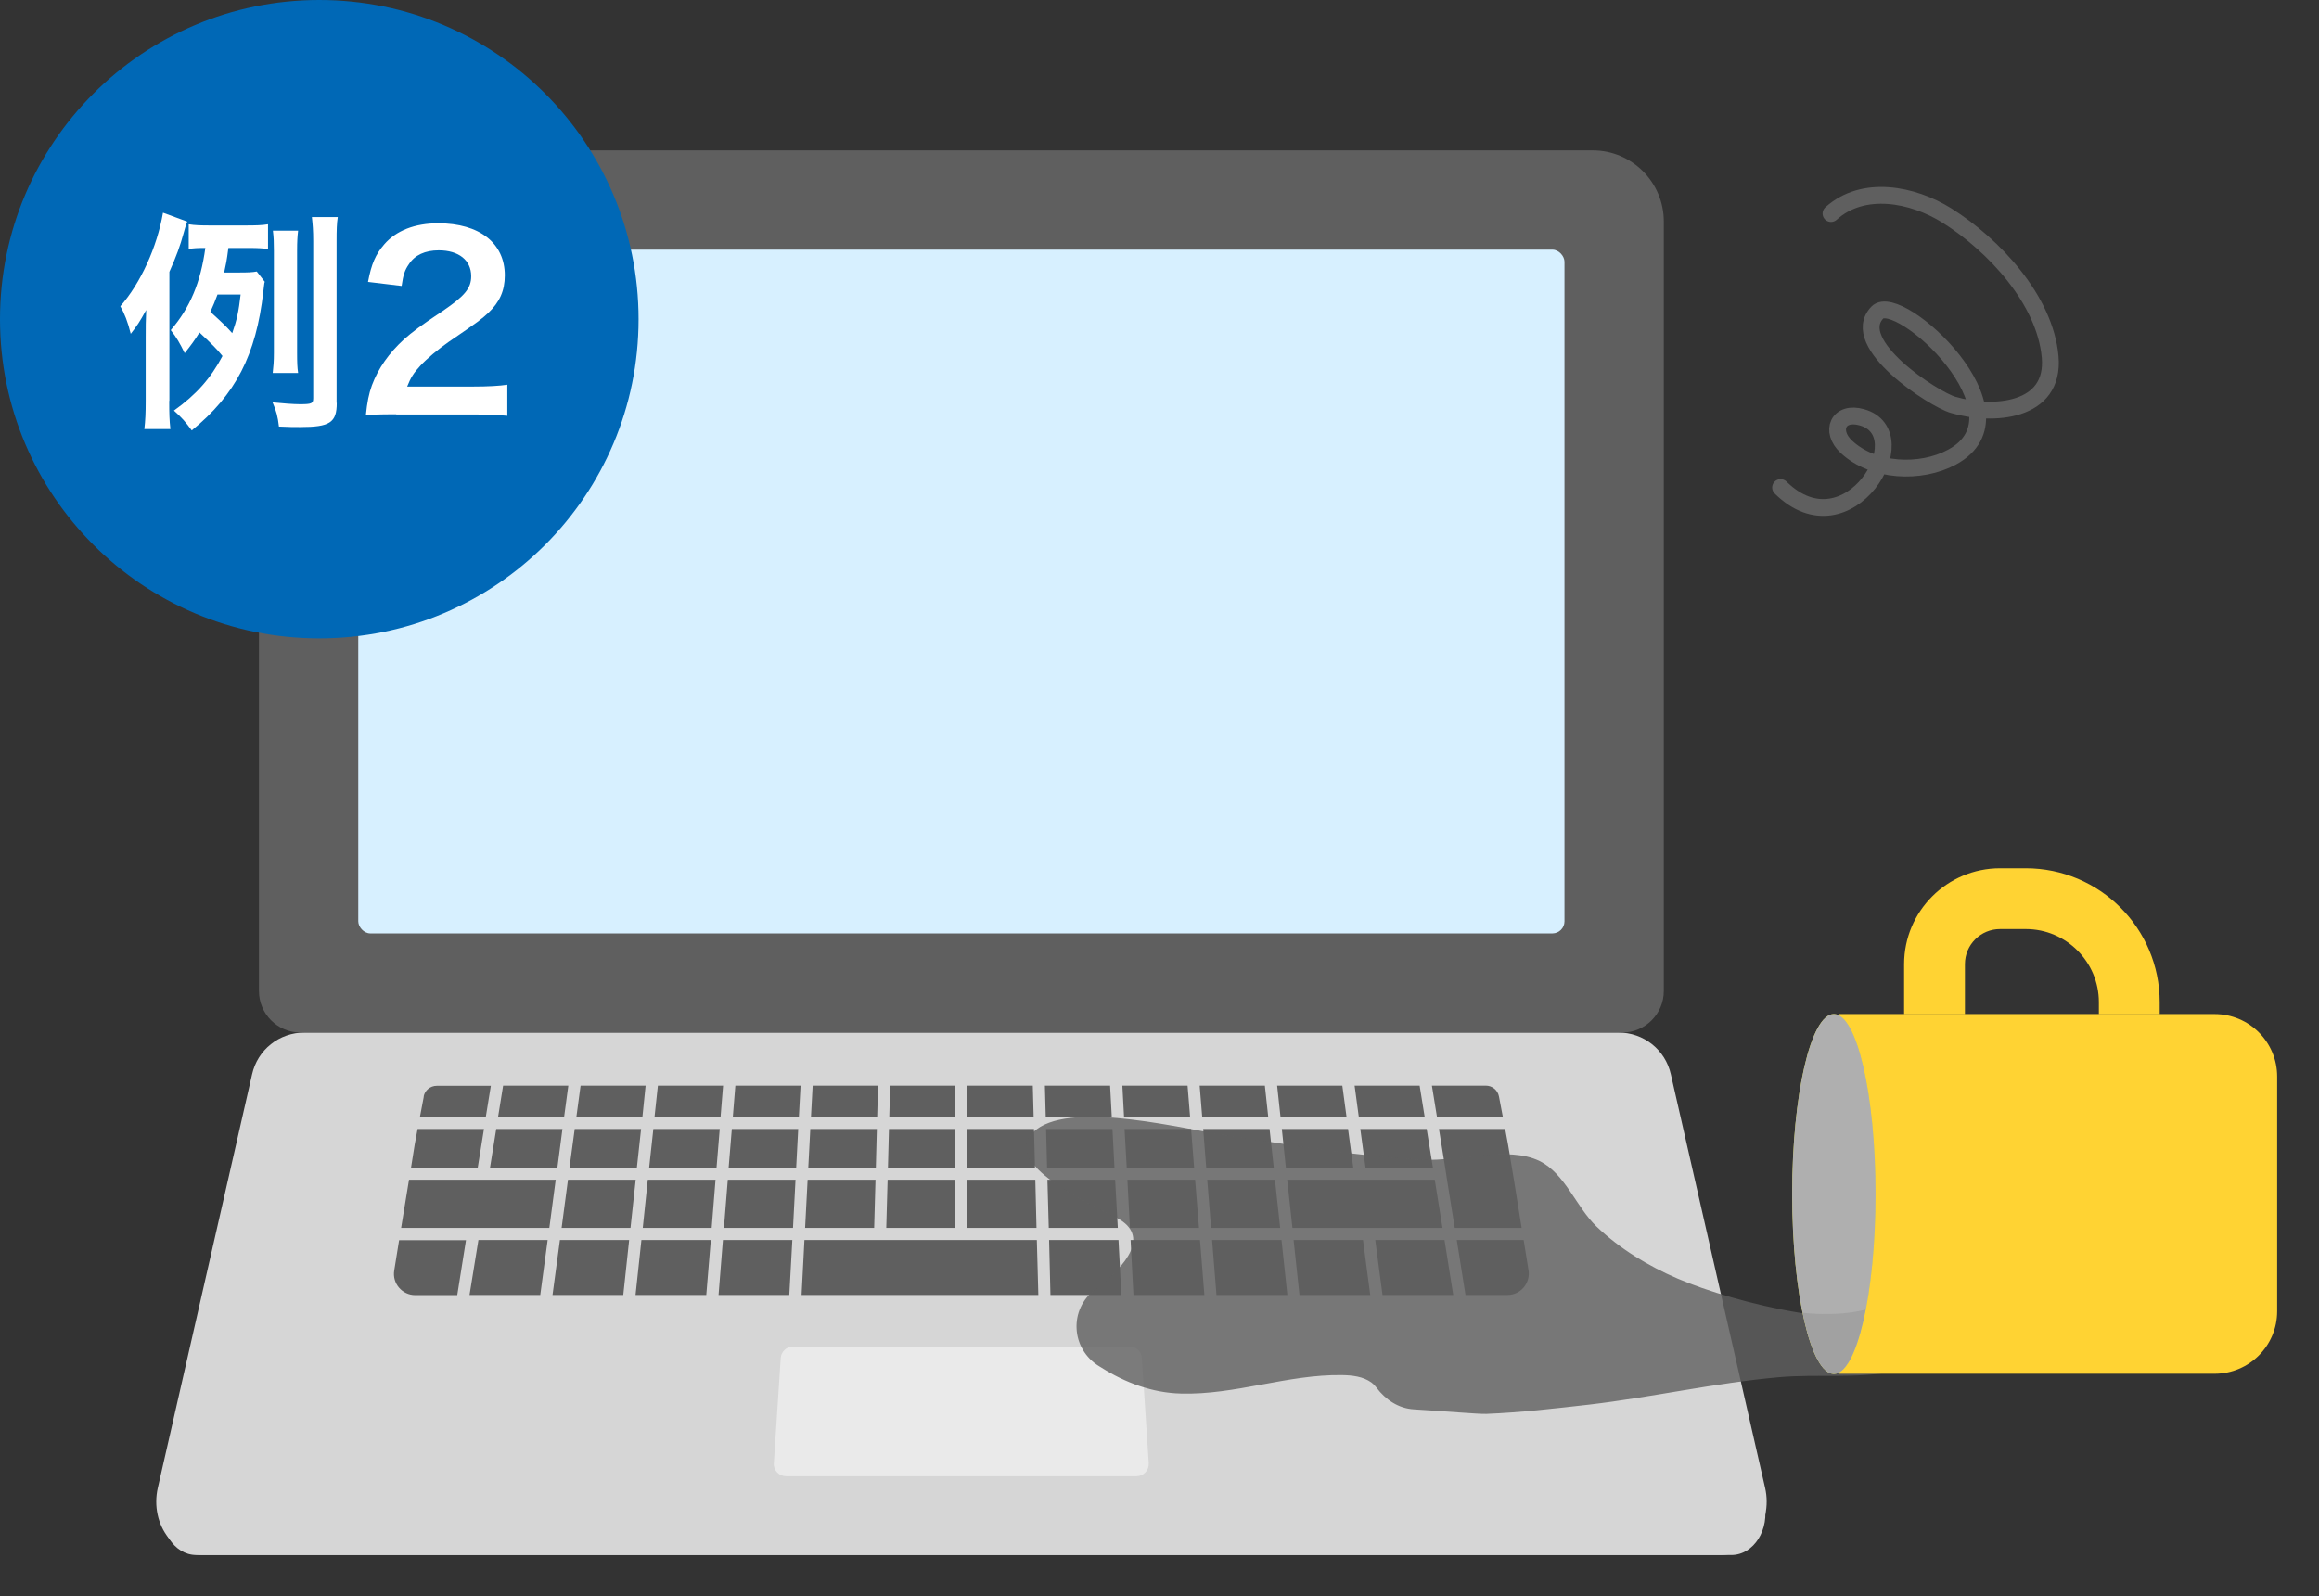 <?xml version="1.0" encoding="UTF-8"?><svg xmlns="http://www.w3.org/2000/svg" width="138" height="95" xmlns:xlink="http://www.w3.org/1999/xlink" viewBox="0 0 138 95"><rect x="0" y="0" width="138" height="95" fill="#333333" stroke="none"/><defs><style>.cls-1{fill:#9d9d9d;}.cls-2{fill:#fff;}.cls-3{fill:#0068b6;}.cls-4{fill:#5f5f5f;}.cls-5{isolation:isolate;}.cls-6{fill:#d6d6d6;}.cls-7{fill:#d6d63c;}.cls-8{fill:#d7f0ff;}.cls-9,.cls-10{opacity:.8;}.cls-10,.cls-11{mix-blend-mode:multiply;}.cls-12{fill:#eaeaea;}.cls-13{stroke:#5f5f5f;stroke-linecap:round;stroke-linejoin:round;}.cls-13,.cls-14{fill:none;}.cls-15{clip-path:url(#clippath);}.cls-16{fill:#afafaf;}.cls-17{fill:#ffd333;}</style><clipPath id="clippath"><ellipse class="cls-16" cx="109.13" cy="71.07" rx="2.48" ry="10.71"/></clipPath></defs><g class="cls-5"><g id="_イヤー_2"><g id="_ンテンツ"><g><g><g><g><path class="cls-6" d="M99.43,63.95c-.33-1.47-1.62-2.49-3.12-2.49H18.12c-1.5,0-2.79,1.02-3.12,2.49l-5.61,24.62c-.24,1.06,0,2.17,.64,2.97,.52,.66,1.24,1.02,2.02,1.02H102.38c.78,0,1.49-.36,2.02-1.02,.64-.8,.88-1.91,.64-2.97l-5.61-24.62Z"/><g class="cls-11"><path class="cls-6" d="M104.92,89.18c-.31,.85-1.01,1.46-1.85,1.46H11.72c-.89,0-1.61-.7-1.89-1.62l-.1,.43c-.36,1.56,.61,3.11,1.95,3.11H103.03c1.34,0,2.31-1.54,1.95-3.11l-.06-.27Z"/></g><g><path class="cls-12" d="M67.23,80.15h-20.04c-.38,0-.7,.3-.73,.68l-.41,6.27c-.03,.42,.31,.77,.73,.77h20.85c.42,0,.75-.35,.73-.77l-.41-6.27c-.02-.38-.34-.68-.73-.68Z"/><g><polygon class="cls-4" points="57.57 64.62 57.57 66.48 61.51 66.48 61.46 64.62 57.57 64.62"/><polygon class="cls-4" points="57.57 67.2 57.57 69.5 61.59 69.5 61.53 67.2 57.57 67.2"/><polygon class="cls-4" points="52.84 69.5 56.85 69.5 56.85 67.2 52.9 67.2 52.84 69.5"/><polygon class="cls-4" points="57.57 70.22 57.57 73.09 61.68 73.09 61.61 70.22 57.57 70.22"/><polygon class="cls-4" points="62.25 67.2 62.31 69.5 66.32 69.5 66.2 67.2 62.25 67.2"/><polygon class="cls-4" points="67.09 70.22 67.24 73.09 71.35 73.09 71.12 70.22 67.09 70.22"/><polygon class="cls-4" points="62.33 70.22 62.41 73.09 66.52 73.09 66.36 70.22 62.33 70.22"/><polygon class="cls-4" points="62.18 64.62 62.23 66.48 66.16 66.48 66.06 64.62 62.18 64.62"/><polygon class="cls-4" points="43.08 73.09 47.19 73.09 47.34 70.22 43.31 70.22 43.08 73.09"/><polygon class="cls-4" points="48.26 66.48 52.2 66.48 52.25 64.62 48.36 64.62 48.26 66.48"/><polygon class="cls-4" points="43.36 69.5 47.38 69.5 47.5 67.2 43.55 67.2 43.36 69.5"/><polygon class="cls-4" points="48.1 69.5 52.12 69.5 52.18 67.2 48.22 67.2 48.1 69.5"/><polygon class="cls-4" points="52.92 66.48 56.85 66.48 56.85 64.62 52.97 64.62 52.92 66.48"/><polygon class="cls-4" points="52.74 73.09 56.85 73.09 56.85 70.22 52.82 70.22 52.74 73.09"/><polygon class="cls-4" points="47.91 73.09 52.02 73.09 52.1 70.22 48.06 70.22 47.91 73.09"/><polygon class="cls-4" points="71.39 64.62 71.54 66.48 75.47 66.48 75.27 64.62 71.39 64.62"/><polygon class="cls-4" points="71.84 70.22 72.07 73.09 76.18 73.09 75.87 70.22 71.84 70.22"/><polygon class="cls-4" points="76 64.62 76.2 66.48 80.13 66.48 79.88 64.62 76 64.62"/><polygon class="cls-4" points="76.28 67.2 76.52 69.5 80.53 69.5 80.22 67.2 76.28 67.2"/><polygon class="cls-4" points="71.6 67.2 71.78 69.5 75.8 69.5 75.55 67.2 71.6 67.2"/><path class="cls-4" d="M88.43,64.62h-3.22l.3,1.85h3.92l-.23-1.21c-.07-.37-.4-.64-.78-.64Z"/><polygon class="cls-4" points="66.79 64.62 66.89 66.48 70.82 66.48 70.67 64.62 66.79 64.62"/><polygon class="cls-4" points="66.92 67.2 67.05 69.5 71.06 69.5 70.88 67.2 66.92 67.2"/><polygon class="cls-4" points="76.6 70.22 76.91 73.09 85.84 73.09 85.38 70.22 76.6 70.22"/><polygon class="cls-4" points="80.61 64.62 80.86 66.48 84.78 66.48 84.48 64.62 80.61 64.62"/><polygon class="cls-4" points="80.95 67.2 81.26 69.5 85.27 69.5 84.9 67.2 80.95 67.2"/><path class="cls-4" d="M86.69,73.81l.52,3.27h2.5c.78,0,1.37-.7,1.25-1.47l-.29-1.8h-3.98Z"/><polygon class="cls-4" points="62.43 73.81 62.51 77.08 66.73 77.08 66.56 73.81 62.43 73.81"/><polygon class="cls-4" points="47.87 73.81 47.7 77.08 61.79 77.08 61.7 73.81 47.87 73.81"/><polygon class="cls-4" points="42.76 77.08 46.97 77.08 47.15 73.81 43.02 73.81 42.76 77.08"/><polygon class="cls-4" points="37.82 77.08 42.03 77.08 42.3 73.81 38.17 73.81 37.82 77.08"/><polygon class="cls-4" points="43.61 66.48 47.54 66.48 47.64 64.62 43.76 64.62 43.61 66.48"/><polygon class="cls-4" points="32.88 77.08 37.09 77.08 37.44 73.81 33.32 73.81 32.88 77.08"/><polygon class="cls-4" points="89.97 69.5 89.74 68.12 89.57 67.2 85.63 67.2 86 69.5 86.11 70.22 86.57 73.09 90.55 73.09 90.09 70.22 89.97 69.5"/><path class="cls-4" d="M23.46,75.62c-.13,.77,.47,1.47,1.25,1.47h2.5l.52-3.27h-3.98l-.29,1.8Z"/><polygon class="cls-4" points="76.98 73.81 77.33 77.08 81.54 77.08 81.11 73.81 76.98 73.81"/><polygon class="cls-4" points="72.13 73.81 72.39 77.08 76.61 77.08 76.26 73.81 72.13 73.81"/><polygon class="cls-4" points="67.28 73.81 67.45 77.08 71.67 77.08 71.41 73.81 67.28 73.81"/><polygon class="cls-4" points="81.84 73.81 82.27 77.08 86.48 77.08 85.96 73.81 81.84 73.81"/><polygon class="cls-4" points="29.64 66.48 33.57 66.48 33.82 64.62 29.94 64.62 29.64 66.48"/><polygon class="cls-4" points="33.89 69.5 37.9 69.5 38.15 67.2 34.2 67.2 33.89 69.5"/><polygon class="cls-4" points="33.42 73.09 37.52 73.09 37.83 70.22 33.8 70.22 33.42 73.09"/><polygon class="cls-4" points="29.16 69.5 33.17 69.5 33.47 67.2 29.53 67.2 29.16 69.5"/><polygon class="cls-4" points="27.94 77.08 32.15 77.08 32.59 73.81 28.47 73.81 27.94 77.08"/><path class="cls-4" d="M25.22,65.27l-.23,1.21h3.92l.3-1.85h-3.22c-.38,0-.71,.27-.78,.64Z"/><polygon class="cls-4" points="38.95 66.48 42.88 66.48 43.03 64.62 39.15 64.62 38.95 66.48"/><polygon class="cls-4" points="24.68 68.12 24.46 69.5 28.43 69.5 28.8 67.2 24.85 67.2 24.68 68.12"/><polygon class="cls-4" points="23.87 73.09 32.69 73.09 33.07 70.22 24.34 70.22 23.87 73.09"/><polygon class="cls-4" points="38.63 69.5 42.64 69.5 42.83 67.2 38.88 67.2 38.63 69.5"/><polygon class="cls-4" points="38.25 73.09 42.35 73.09 42.58 70.22 38.55 70.22 38.25 73.09"/><polygon class="cls-4" points="34.3 66.48 38.23 66.48 38.42 64.62 34.55 64.62 34.3 66.48"/></g><path class="cls-4" d="M94.78,8.95H19.64c-2.33,0-4.23,1.9-4.23,4.23V58.99c0,1.36,1.11,2.47,2.47,2.47H96.54c1.36,0,2.47-1.11,2.47-2.47V13.18c0-2.33-1.9-4.23-4.23-4.23Z"/></g><rect class="cls-8" x="21.32" y="14.86" width="71.78" height="40.7" rx=".72" ry=".72"/></g><g class="cls-10"><path class="cls-4" d="M114.25,77.83c-3.4,1.65-11.03-.27-14.41-1.72-1.75-.75-3.47-1.79-4.85-3.12-1.18-1.13-1.86-3.14-3.37-3.88-1.86-.92-4.82,.02-6.91-.08-3.88-.18-7.71-.87-11.55-1.42-2.61-.37-9.19-2.1-11.47-.39-2.61,1.96,3.64,4.65,4.82,5.3,1.9,1.04,.6,2.76-1.33,4.22-1.59,1.2-1.46,3.56,.24,4.59,.03,.02,.07,.04,.1,.06,1.43,.91,3.06,1.52,4.76,1.56,3.23,.09,6.36-1.15,9.58-1.1,.61,.01,1.25,.08,1.75,.44,.11,.08,.21,.18,.29,.29,.55,.74,1.33,1.26,2.24,1.31,1.71,.1,3.88,.29,4.3,.27,2.05-.08,4.08-.32,6.11-.55,3.77-.44,7.48-1.29,11.27-1.63,2.35-.21,4.56,.1,6.93-.35,2.02-.38,7.89-.92,3.48-2.54-.49-.18-4.51-.72-3.25-1.77"/></g><g><path class="cls-17" d="M111.76,58.04h21.42v22.35c0,2.06-1.67,3.72-3.72,3.72h-13.97c-2.06,0-3.72-1.67-3.72-3.72v-22.35h0Z" transform="translate(51.4 193.54) rotate(-90)"/><path class="cls-17" d="M113.31,57.39v2.98h3.62v-2.98c0-1.16,.94-2.09,2.09-2.09h1.53c2.4,0,4.35,1.95,4.35,4.35v.72h3.62v-.72c0-4.39-3.57-7.97-7.97-7.97h-1.53c-3.15,0-5.71,2.56-5.71,5.71Z"/></g><ellipse class="cls-7" cx="109.13" cy="71.07" rx="2.48" ry="10.71"/><g><ellipse class="cls-16" cx="109.13" cy="71.07" rx="2.48" ry="10.71"/><g class="cls-15"><g class="cls-11"><g class="cls-9"><path class="cls-1" d="M112.23,77.52c-3.4,1.65-9.02,.04-12.39-1.41-1.75-.75-3.47-1.79-4.85-3.12-1.18-1.13-1.86-3.14-3.37-3.88-1.86-.92-4.82,.02-6.91-.08-3.88-.18-7.71-.87-11.55-1.42-2.61-.37-9.19-2.1-11.47-.39-2.61,1.96,3.64,4.65,4.82,5.3,1.9,1.04,.6,2.76-1.33,4.22-1.59,1.2-1.46,3.56,.24,4.59,.03,.02,.07,.04,.1,.06,1.43,.91,3.06,1.52,4.76,1.56,3.23,.09,6.36-1.15,9.58-1.1,.61,.01,1.25,.08,1.75,.44,.11,.08,.21,.18,.29,.29,.55,.74,1.33,1.26,2.24,1.31,1.71,.1,3.88,.29,4.3,.27,2.05-.08,4.08-.32,6.11-.55,3.77-.44,7.48-1.29,11.27-1.63,2.35-.21,4.56,.1,6.93-.35,2.02-.38,7.89-.92,3.48-2.54-.49-.18-4.51-.72-3.25-1.77"/></g></g></g></g><ellipse class="cls-14" cx="109.13" cy="71.07" rx="2.48" ry="10.71"/></g><path class="cls-13" d="M108.96,12.71c1.91-1.73,4.86-1.16,6.9,.12,2.77,1.74,5.83,5,6.14,8.4,.3,3.31-3.41,3.56-5.77,2.87-1.15-.33-6.29-3.65-4.51-5.5,1.26-1.3,9.26,6.01,4.44,8.61-1.87,1.01-4.69,.88-6.28-.61-1.02-.95-.48-2.16,.92-1.76,3.46,.97-.81,8.15-4.84,4.18"/></g><rect class="cls-14" x="6" y="7" width="132" height="88"/></g><g><g><circle class="cls-3" cx="19" cy="19" r="19"/><g><path class="cls-2" d="M10.07,23.86c0,.74,.01,1.15,.07,1.68h-1.55c.06-.52,.08-.95,.08-1.68v-3.74c0-.67,0-1.04,.03-1.67-.39,.71-.53,.92-.92,1.42-.17-.7-.38-1.23-.62-1.64,1.2-1.36,2.19-3.53,2.54-5.57l1.44,.53c-.07,.17-.18,.56-.22,.71-.2,.73-.42,1.34-.84,2.28v7.68Zm5.67-7.06c-.03,.18-.03,.25-.07,.56-.43,3.77-1.65,6.14-4.26,8.26-.36-.5-.6-.77-1.06-1.18,1.33-.95,2.19-1.92,2.89-3.25-.38-.46-.55-.63-1.37-1.4-.28,.45-.48,.73-.88,1.23-.27-.56-.49-.95-.83-1.37,1.15-1.33,1.78-2.84,2.06-4.89-.5,0-.67,.01-.99,.06v-1.47c.38,.06,.7,.07,1.32,.07h2.03c.66,0,1.01-.01,1.37-.07v1.47c-.31-.04-.6-.06-1.09-.06h-1.27c-.1,.79-.14,.95-.25,1.46h.9c.5,0,.78-.01,1.04-.06l.49,.63Zm-2.8,.74c-.15,.41-.25,.64-.42,1.02,.83,.76,.9,.83,1.3,1.27,.28-.8,.38-1.27,.5-2.3h-1.39Zm7.1,6.44c0,1.18-.41,1.44-2.19,1.44-.36,0-.66,0-1.25-.03-.07-.6-.15-.91-.38-1.44,.57,.06,1.27,.11,1.62,.11,.71,0,.8-.04,.8-.36V14.36c0-.64-.03-.98-.08-1.44h1.54c-.06,.38-.07,.77-.07,1.44v9.62Zm-3.81-1.79c.04-.35,.07-.67,.07-1.19v-6.08c0-.5-.01-.78-.06-1.19h1.5c-.04,.34-.06,.63-.06,1.19v6.07c0,.57,.01,.88,.06,1.21h-1.51Z"/><path class="cls-2" d="M23.58,24.66c-1.09,0-1.32,.01-1.81,.07,.08-.8,.18-1.29,.36-1.79,.38-1.02,1.01-1.92,1.92-2.75,.49-.43,.91-.76,2.31-1.69,1.29-.88,1.68-1.34,1.68-2.06,0-.95-.74-1.54-1.93-1.54-.81,0-1.43,.28-1.78,.83-.24,.34-.34,.64-.43,1.29l-2-.24c.2-1.07,.45-1.64,.97-2.24,.7-.81,1.81-1.25,3.21-1.25,2.45,0,3.96,1.18,3.96,3.1,0,.92-.31,1.6-.99,2.24-.39,.36-.53,.48-2.35,1.72-.62,.43-1.32,1.02-1.67,1.4-.42,.45-.59,.73-.8,1.26h3.92c.88,0,1.58-.04,2.04-.11v1.85c-.66-.06-1.22-.08-2.11-.08h-4.5Z"/></g></g><rect class="cls-14" width="38" height="38"/></g></g></g></g></svg>